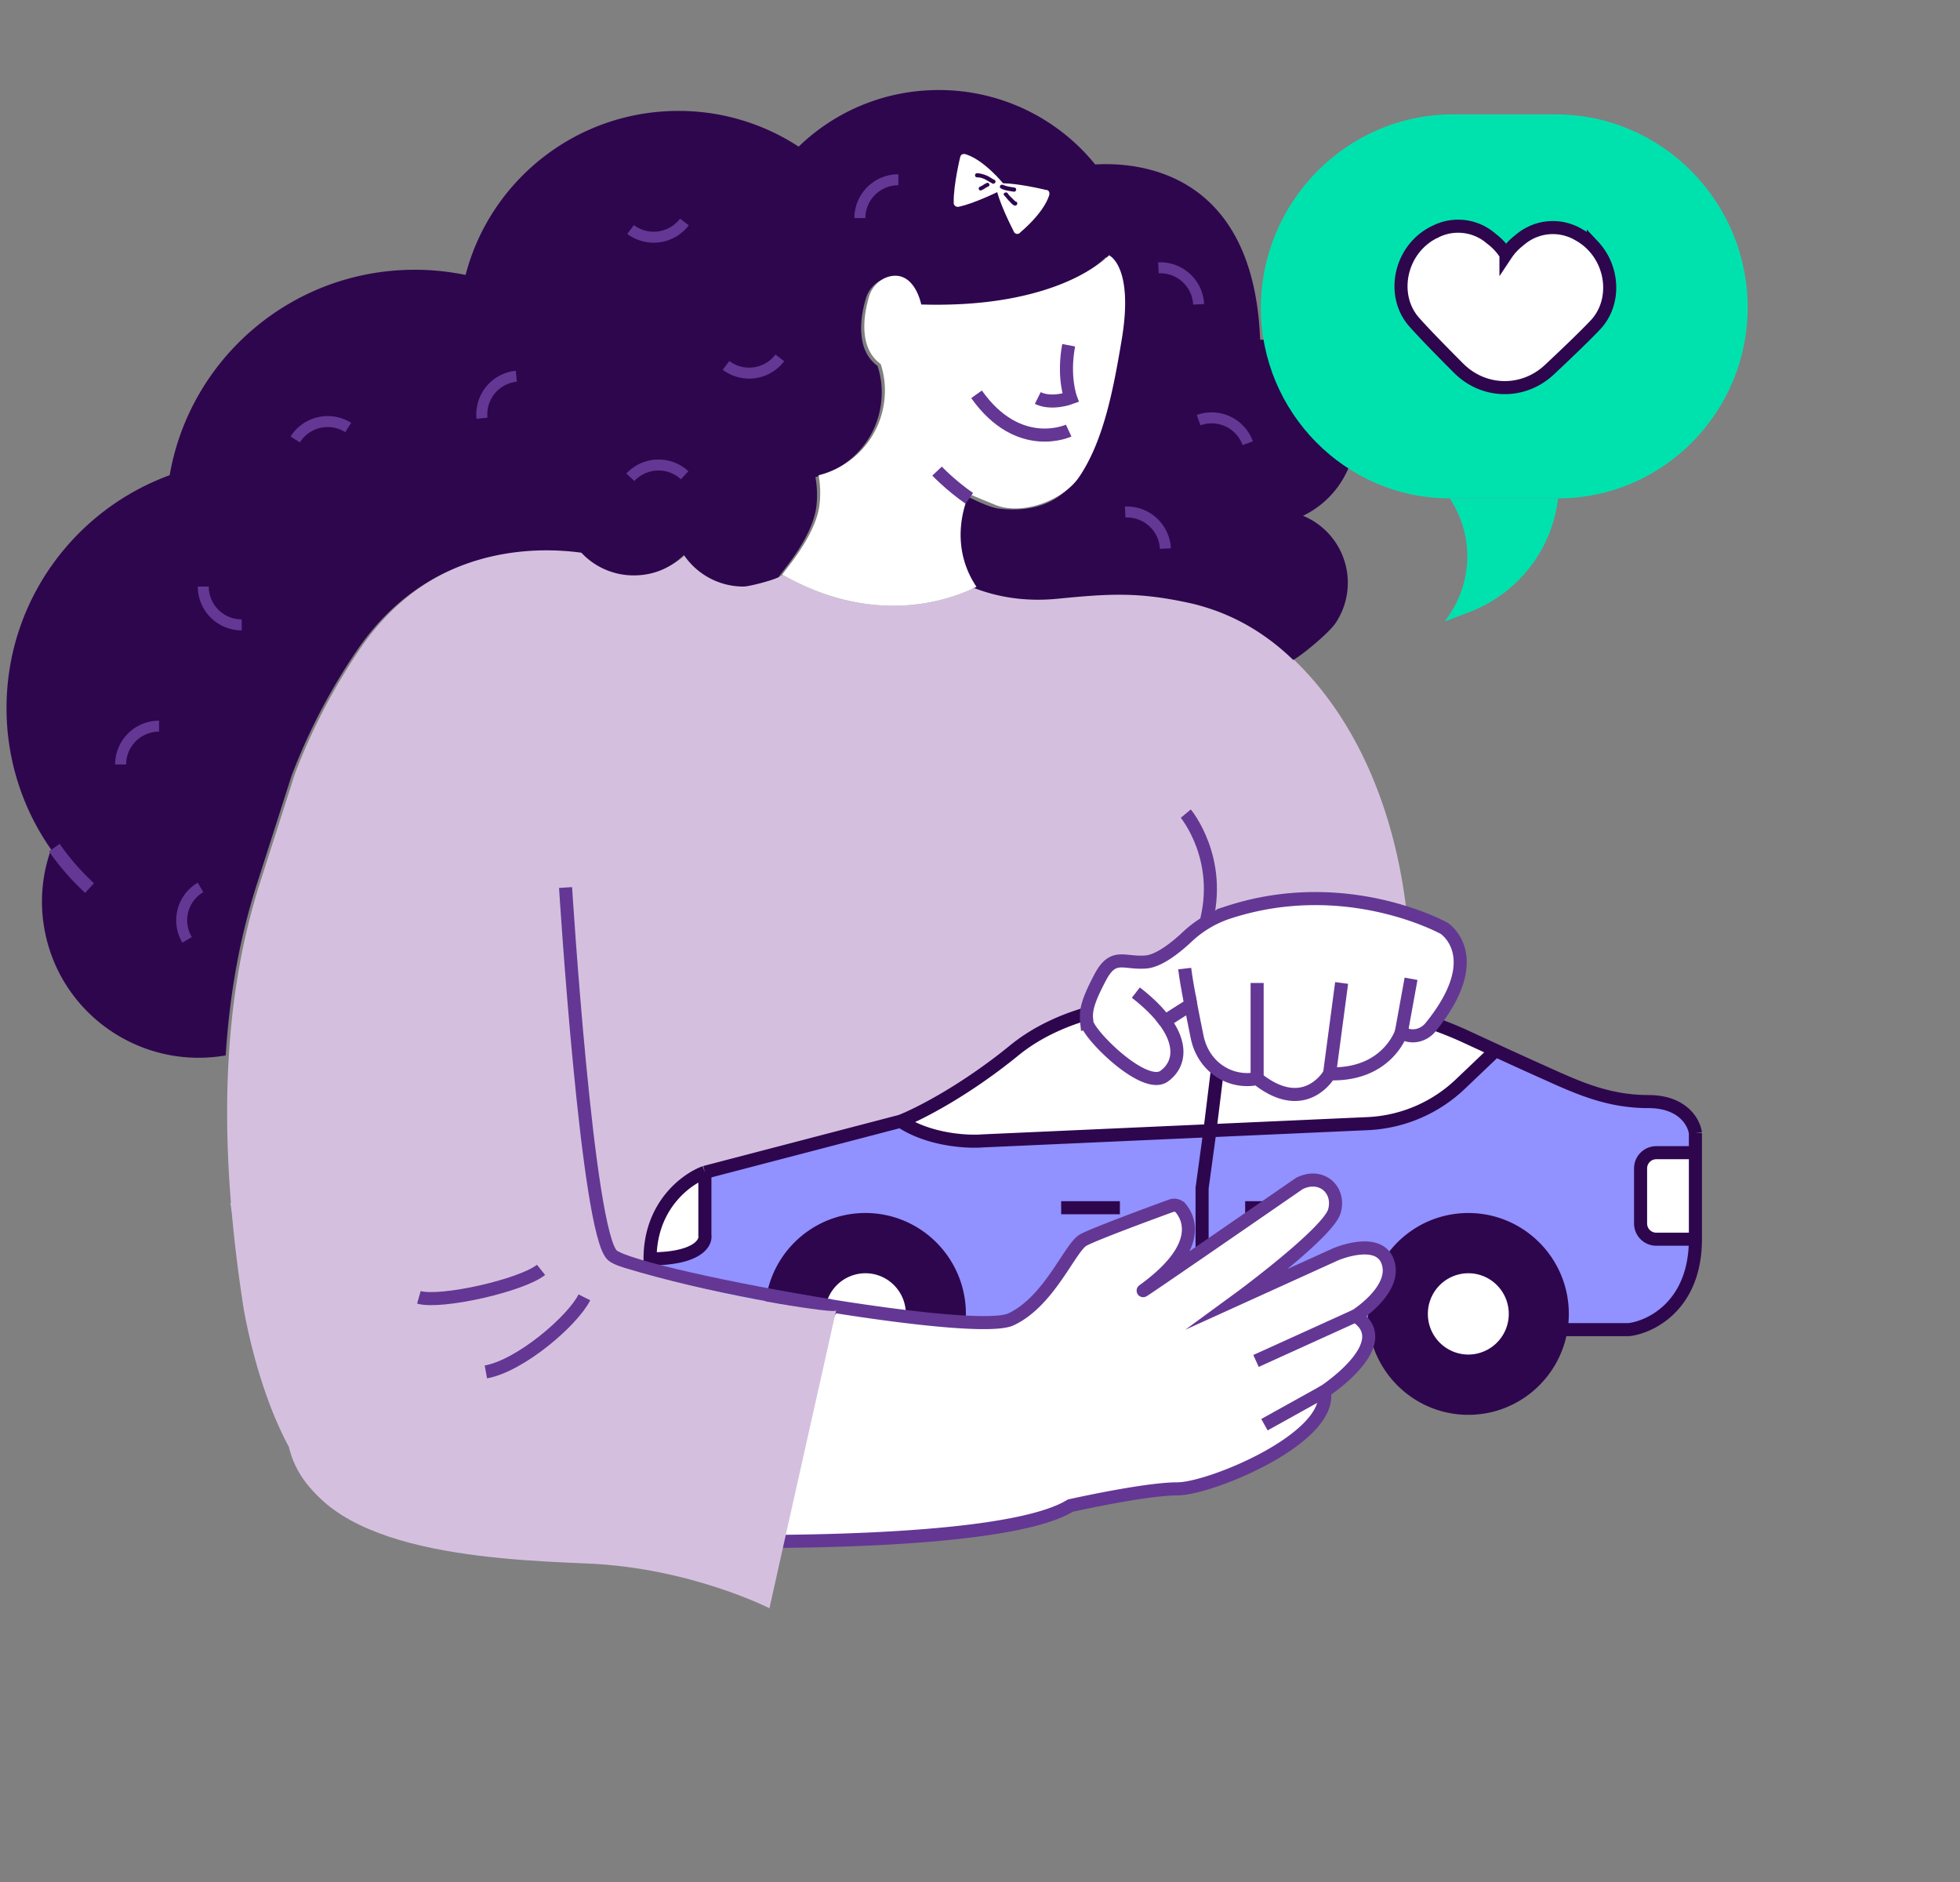 <svg xmlns="http://www.w3.org/2000/svg" width="150" height="144" fill="none"><rect width="100%" height="100%" fill="#808080" stroke="none"/><path fill="#D4C0DE" d="M18.615 99.927s.934 6.043 3.486 10.765c0 .006.006.006.006.006 1.797 7.659 14.734 8.308 22.581 8.632 7.859.33 13.914 3.424 13.914 3.424l1.074-4.818 4.035-18.003-.097-.018.127-.12 44.009-29.04c-1.694-18.042-13.5-28.426-26.597-25.074-1.857.18-3.74.024-5.518-.534q-.436-.135-.827-.289l-.078.042c-.965.487-3.257 1.448-6.37 1.448-2.4 0-5.289-.57-8.443-2.355-.012.006-.024.018-.042.018-.525.276-2.304.733-2.726.733-1.9 0-3.577-.961-4.56-2.415a5.5 5.5 0 0 1-3.842 1.562 5.47 5.47 0 0 1-4.005-1.736c-3.45-.475-11.73-.607-17.243 7.575a46.4 46.4 0 0 0-4.934 9.486l-2.726 8.518c-1.224 3.874-2.014 8.128-2.316 12.885-.362 5.653-.03 12.02 1.092 19.308"></path><path fill="#fff" d="M100.549 76.765c4.037 0 8.025.886 11.69 2.582l2.227 1.028-2.709 2.579a11 11 0 0 1-7.092 3.021l-12.069.541 1.199-9.751zM77.615 80.375c3.835-3.129 9.189-3.71 11.386-3.61h4.794l-1.199 9.751-17.378.78c-1.198.1-4.135-.061-6.292-1.505 1.298-.502 4.854-2.287 8.69-5.416M49.75 96.321c0-4.092 2.796-6.117 4.195-6.619v4.814c.1.602-.6 1.805-4.195 1.805"></path><path fill="#9191FF" d="m53.945 89.702 14.98-3.911c2.158 1.444 5.095 1.604 6.293 1.504l17.378-.779-.599 4.39v10.831H73.321q.099-.589.1-1.204c0-3.988-3.22-7.22-7.192-7.22s-7.19 3.232-7.19 7.22q0 .775.156 1.505h-7.947c-.5-.201-1.498-1.625-1.498-5.717 3.595 0 4.294-1.203 4.195-1.805z"></path><path fill="#fff" d="M129.75 88.198v6.619h-2.996a1.2 1.2 0 0 1-1.199-1.204v-4.212c0-.664.537-1.203 1.199-1.203z"></path><path fill="#2E064E" fill-rule="evenodd" d="M105.28 101.737a7.4 7.4 0 0 1-.099-1.204c0-3.988 3.219-7.22 7.191-7.22s7.191 3.232 7.191 7.22q0 .615-.1 1.204c-.57 3.415-3.528 6.017-7.091 6.017s-6.521-2.602-7.092-6.017m7.092 2.407a3.604 3.604 0 0 1-3.596-3.611c0-1.994 1.61-3.61 3.596-3.61a3.603 3.603 0 0 1 3.595 3.61 3.604 3.604 0 0 1-3.595 3.611M59.195 102.038a7.3 7.3 0 0 1-.157-1.505c0-3.988 3.22-7.22 7.191-7.22 3.972 0 7.191 3.232 7.191 7.22q0 .615-.1 1.204c-.57 3.415-3.527 6.017-7.09 6.017-3.458 0-6.346-2.45-7.035-5.716m7.034 2.106a3.603 3.603 0 0 1-3.595-3.611c0-1.994 1.61-3.61 3.595-3.61a3.603 3.603 0 0 1 3.596 3.61 3.603 3.603 0 0 1-3.596 3.611" clip-rule="evenodd"></path><path fill="#fff" d="M62.634 100.533a3.603 3.603 0 0 0 3.595 3.611 3.603 3.603 0 0 0 3.596-3.611c0-1.994-1.61-3.61-3.596-3.61a3.603 3.603 0 0 0-3.595 3.61M108.776 100.533a3.604 3.604 0 0 0 3.596 3.611 3.604 3.604 0 0 0 3.595-3.611c0-1.994-1.61-3.61-3.595-3.61a3.603 3.603 0 0 0-3.596 3.61"></path><path fill="#9191FF" d="M119.563 100.533c0-3.988-3.22-7.22-7.191-7.22-3.972 0-7.191 3.232-7.191 7.22q0 .615.099 1.204H91.997V90.906l.6-4.39 12.068-.541a11 11 0 0 0 7.092-3.021l2.709-2.579a356 356 0 0 0 3.299 1.504c2.697 1.204 5.094 2.407 8.389 2.407 2.637 0 3.496 1.605 3.596 2.407v1.505h-2.996c-.662 0-1.199.539-1.199 1.203v4.212c0 .665.537 1.204 1.199 1.204h2.996c0 5.054-3.396 6.719-5.094 6.92h-5.193q.1-.589.1-1.204"></path><path stroke="#2E064E" d="M119.463 101.737c-.57 3.415-3.528 6.017-7.091 6.017s-6.521-2.602-7.092-6.017m14.183 0q.1-.589.1-1.204c0-3.988-3.22-7.22-7.191-7.22-3.972 0-7.191 3.232-7.191 7.22q0 .615.099 1.204m14.183 0h5.193c1.698-.201 5.094-1.866 5.094-6.92m0 0v-6.62m0 6.62h-2.996a1.2 1.2 0 0 1-1.199-1.204v-4.212c0-.664.537-1.203 1.199-1.203h2.996m0 6.619v-6.62m0-1.504c-.1-.802-.959-2.407-3.596-2.407-3.295 0-5.692-1.203-8.389-2.407a356 356 0 0 1-3.299-1.504m15.284 6.318v1.505m0-1.505v1.505M68.926 85.79c1.298-.502 4.854-2.287 8.69-5.416 3.834-3.129 9.188-3.71 11.385-3.61h4.794m-24.87 9.026-14.98 3.911m14.98-3.911c2.158 1.444 5.095 1.604 6.293 1.504l17.378-.779m-38.651 3.186c-1.399.502-4.195 2.527-4.195 6.62m4.195-6.62v4.814c.1.602-.6 1.805-4.195 1.805m0 0c0 4.092.999 5.516 1.498 5.717h7.947m0 0a7.3 7.3 0 0 1-.157-1.505c0-3.988 3.22-7.22 7.191-7.22 3.972 0 7.191 3.232 7.191 7.22q0 .615-.1 1.204m-14.125.301c.689 3.266 3.577 5.716 7.034 5.716 3.564 0 6.521-2.602 7.092-6.017m0 0h18.676m13.283 0H91.997m22.469-21.362-2.227-1.028a27.85 27.85 0 0 0-11.69-2.582h-6.754m20.671 3.61-2.709 2.579a11 11 0 0 1-7.092 3.021l-12.069.541m1.199-9.751-1.199 9.751m0 0-.599 4.39v10.831m-6.292-9.327h-4.494m14.082 0h4.494m8.989 8.123a3.604 3.604 0 0 0 3.596 3.611 3.604 3.604 0 0 0 3.595-3.611c0-1.994-1.61-3.61-3.595-3.61a3.603 3.603 0 0 0-3.596 3.61Zm-46.142 0a3.603 3.603 0 0 0 3.595 3.611 3.603 3.603 0 0 0 3.596-3.611c0-1.994-1.61-3.61-3.596-3.61a3.603 3.603 0 0 0-3.595 3.61Z"></path><path fill="#2E064E" d="M3.908 64.991a11.8 11.8 0 0 0-.465 6.32c1.267 6.385 7.425 10.56 13.83 9.443.302-4.758 1.092-9.01 2.316-12.885l2.726-8.519a46.4 46.4 0 0 1 4.934-9.485c5.512-8.182 13.793-8.05 17.243-7.575a5.47 5.47 0 0 0 4.005 1.736c1.58 0 2.853-.6 3.842-1.562a5.5 5.5 0 0 0 4.56 2.415c.422 0 2.201-.457 2.726-.733-.175 0 2.551-2.823 2.853-5.413a7.6 7.6 0 0 0-.073-2.228c2.63-.655 4.705-2.872 5.03-5.707a6.5 6.5 0 0 0-.277-2.8c-.766-.564-1.11-1.37-1.212-2.21-.139-1.064.09-2.175.313-2.932.23-.793.869-1.43 1.683-1.586 1.84-.336 2.316 2.169 2.316 2.169 10.682.324 14.373-3.767 14.373-3.767s1.924.823.965 6.5c-.61 3.605-1.345 7.66-3.257 10.47-1.23 1.815-3.305 2.602-5.953 2.266-.742-.096-2.123-.811-2.455-.98 0 0-1.81 3.587.549 7.107q.044-.026.078-.042.391.153.827.288c1.779.559 3.66.715 5.518.535 4.017-.397 6.182-.52 9.975.29.38.079.76.175 1.122.283 2.859.823 5.157 2.349 6.972 4.109.73-.408 2.733-2.075 3.234-2.814a5.546 5.546 0 0 0-1.532-7.713 5.2 5.2 0 0 0-.953-.505c2.382-1.147 4.029-3.574 4.029-6.385 0-3.917-3.185-7.089-7.117-7.089-.066 0-.127 0-.193.006-.495-12.94-9.367-13.606-12.624-13.414a15.38 15.38 0 0 0-11.972-5.695c-4.167 0-7.949 1.646-10.723 4.331a16.75 16.75 0 0 0-9.204-2.733c-7.829 0-14.415 5.334-16.285 12.55a19.2 19.2 0 0 0-3.89-.397c-9.403 0-17.213 6.788-18.757 15.72C5.699 39.023.5 45.99.5 54.173a18.8 18.8 0 0 0 3.408 10.82"></path><path fill="#fff" d="M80.274 15c-.474 1.386-2.17 2.76-2.17 2.76a.294.294 0 0 1-.534-.085s-1.042-1.988-1.318-3.237c-.067-.25.117-.44.337-.413 1.315-.021 3.456.508 3.456.508.25-.004.318.246.229.466m-3.646-.568c.285.152.63.178.945.235.22.028.276-.286.056-.314-.314-.058-.597-.084-.85-.206-.22-.09-.372.194-.15.285m1.085.985-.096-.092-.223-.216c-.096-.093-.192-.185-.29-.34-.127-.123-.406.038-.246.192.128.123.225.278.353.401.096.093.289.34.446.37.22.027.276-.287.056-.315"></path><path fill="#fff" d="M76.572 14.573c-.372.194-2.079 1.005-3.17 1.242-.25.066-.441-.119-.414-.338-.026-1.315.495-3.454.495-3.454.057-.252.276-.287.497-.196 1.388.479 2.769 2.18 2.769 2.18l.095.091s-.032-.03-.062.002c-.063 0-.063 0-.094.032l-.032-.03c-.062 0-.156.033-.185.128-.03.094.005.25.1.343m-1.045-.578c-.187.065-.34.224-.527.29s-.087.346.1.28c.186-.065.34-.224.526-.29.187-.066.087-.346-.1-.28m.59-.23c-.22-.09-.38-.244-.602-.334-.22-.09-.504-.18-.755-.176-.188.003-.181.316.006.313.501-.008.789.27 1.2.482.19.06.31-.193.151-.284"></path><path stroke="#643794" stroke-miterlimit="10" d="M4.157 64.856a19 19 0 0 0 2.696 3.093M94.916 99.285l.007-.007"></path><path fill="#fff" d="m59.875 44.011.042-.018c3.154 1.784 6.043 2.355 8.444 2.355 3.112 0 5.404-.961 6.369-1.448-2.359-3.52-.55-7.106-.55-7.106.333.168 1.732.726 1.973.829 2.033.847 5.2-.307 6.43-2.121 1.912-2.811 2.647-6.866 3.256-10.47.96-5.677-.965-6.5-.965-6.5s-3.69 4.09-14.372 3.766c0 0-.477-2.505-2.316-2.169-.814.157-1.454.793-1.683 1.586-.223.757-.452 1.869-.314 2.932.103.84.447 1.646 1.213 2.21.29.878.392 1.827.277 2.8-.326 2.835-2.4 5.052-5.03 5.707a7.6 7.6 0 0 1 .072 2.229c-.301 2.589-3.027 5.412-2.852 5.412z"></path><path stroke="#643794" stroke-miterlimit="10" d="M71.714 36.045s1.02 1.081 2.467 2.085M90.75 62.254s2.905 3.49 1.5 8.5M81.786 26.416c-.452 2.427.145 4.025.145 4.025s-1.448.54-2.51.012M81.786 32.946s-3.818 1.784-7.05-2.776"></path><path stroke="#643794" stroke-miterlimit="10" stroke-width=".84" d="M15.557 44.881a2.937 2.937 0 0 0 2.943 2.932M55.562 27.959a2.95 2.95 0 0 0 4.12-.577M48.259 17.56a2.95 2.95 0 0 0 4.119-.576M15.346 67.901a2.916 2.916 0 0 0-1.026 4.013M12.173 55.562a2.94 2.94 0 0 0-2.943 2.932M68.75 13.754a2.94 2.94 0 0 0-2.943 2.932M95.49 33.912a2.937 2.937 0 0 0-3.758-1.766M39.513 28.788a2.927 2.927 0 0 0-2.624 3.214M26.648 32.71a2.94 2.94 0 0 0-4.054.914M52.396 36.363a2.946 2.946 0 0 0-4.156.156M91.731 23.285a2.937 2.937 0 0 0-3.075-2.793M89.187 41.974a2.937 2.937 0 0 0-3.076-2.794"></path><path fill="#fff" stroke="#643794" stroke-miterlimit="10" d="M83.187 78.244c.09.877 4.385 5.202 5.911 4.096 1.116-.81 1.442-2.312.054-4.199.561-.372 1.303-.84 1.978-1.261.175.919.362 1.844.495 2.493.223 1.07.838 2.036 1.761 2.625 1.418.913 2.817.523 2.817.523 3.691 2.943 5.543-.36 5.543-.36 4.433.137 5.494-3.173 5.494-3.173.109.079.229.133.35.175.681.246 1.447-.012 1.9-.577 4.391-5.413 1.031-7.557 1.031-7.557s-7.467-4.157-16.477-1.232a8.4 8.4 0 0 0-3.16 1.862c-.881.83-2.172 1.863-3.185 1.947-1.707.138-2.497-.739-3.51 1.195-1.02 1.935-1.11 2.577-1.02 3.448z"></path><path stroke="#643794" stroke-miterlimit="10" d="M91.13 76.88c-.204-1.07-.391-2.133-.464-2.77M86.927 75.949c.995.769 1.725 1.508 2.225 2.192M107.246 78.982l.742-4.09M101.752 82.154l.923-6.944M96.209 82.52v-7.31M63.614 99.915c-7.611-1.22-15.675-2.998-16.73-3.85-1.943-1.562-3.601-28.157-3.601-28.157"></path><path fill="#fff" stroke="#643794" stroke-miterlimit="10" d="M59.681 117.937c9.994-.09 19.144-.835 22.226-2.733 0 0 5.717-1.286 8.208-1.286s11.888-3.862 11.237-7.455c0 0 5.645-3.694 2.382-5.779 0 0 2.973-1.856 2.545-3.88-.5-2.361-4.065-.83-4.065-.83l-7.292 3.31c.205-.15 6.743-4.991 7.202-6.62.458-1.657-1.02-2.943-2.678-2.114 0 0-13.456 9.293-11.822 8.098 4.397-3.226 3.396-5.395 2.745-6.194a.66.66 0 0 0-.736-.198c-1.37.499-5.857 2.15-6.72 2.62-1.019.552-2.587 4.69-5.542 6.073-1.339.624-7.328 0-13.655-1.01l-9.644 17.998z"></path><path stroke="#643794" stroke-miterlimit="10" d="m103.734 100.678-7.611 3.454M101.352 106.463l-4.584 2.547"></path><path fill="#D4C0DE" d="M18.898 100.228s.935 6.044 3.486 10.766c0 .006.006.004.006.004 1.797 7.66 14.735 8.309 22.581 8.634 7.86.33 13.915 3.423 13.915 3.423l1.073-4.817 4.024-17.954.001-.006.01-.043c-.108-.018-.095-.018-.01.043l-.001.006c-.218.433-27.726-4.053-25.911-9.729l-7.126-6.908-13.311 8.41z"></path><path stroke="#643794" d="M41.406 97.162c-1.507 1.202-7.66 2.584-9.348 2.103m12.666 0c-.905 1.802-4.886 5.226-7.54 5.707"></path><path fill="#00E2AE" d="M133.75 23.533c0-8.112-6.576-14.779-14.689-14.779h-7.875c-8.113 0-14.69 6.696-14.69 14.809 0 7.98 6.471 14.569 14.452 14.569h8.293c8.013 0 14.509-6.586 14.509-14.599"></path><path fill="#00E2AE" d="M119.241 38.132a10.64 10.64 0 0 1-6.779 8.696l-1.891.72.298-.43a7.99 7.99 0 0 0 .079-8.986z"></path><path fill="#fff" stroke="#2E064E" d="m109.87 17.715-.005.003a4.4 4.4 0 0 0-1.283.895h-.001c-1.637 1.642-1.842 4.331-.368 6.013.674.768 2.073 2.207 3.424 3.555 1.931 1.927 4.942 1.975 6.934.111 1.393-1.304 2.838-2.697 3.538-3.445 1.529-1.634 1.411-4.329-.173-6.021a4.4 4.4 0 0 0-1.064-.838l-.007-.004-.001-.001a3.88 3.88 0 0 0-2.917-.466 3.9 3.9 0 0 0-1.517.74q-.102.075-.195.16c-.385.299-.715.657-.983 1.06a4.5 4.5 0 0 0-1.126-1.22l-.194-.158a3.84 3.84 0 0 0-2.282-.79 3.8 3.8 0 0 0-1.78.406Z"></path></svg>